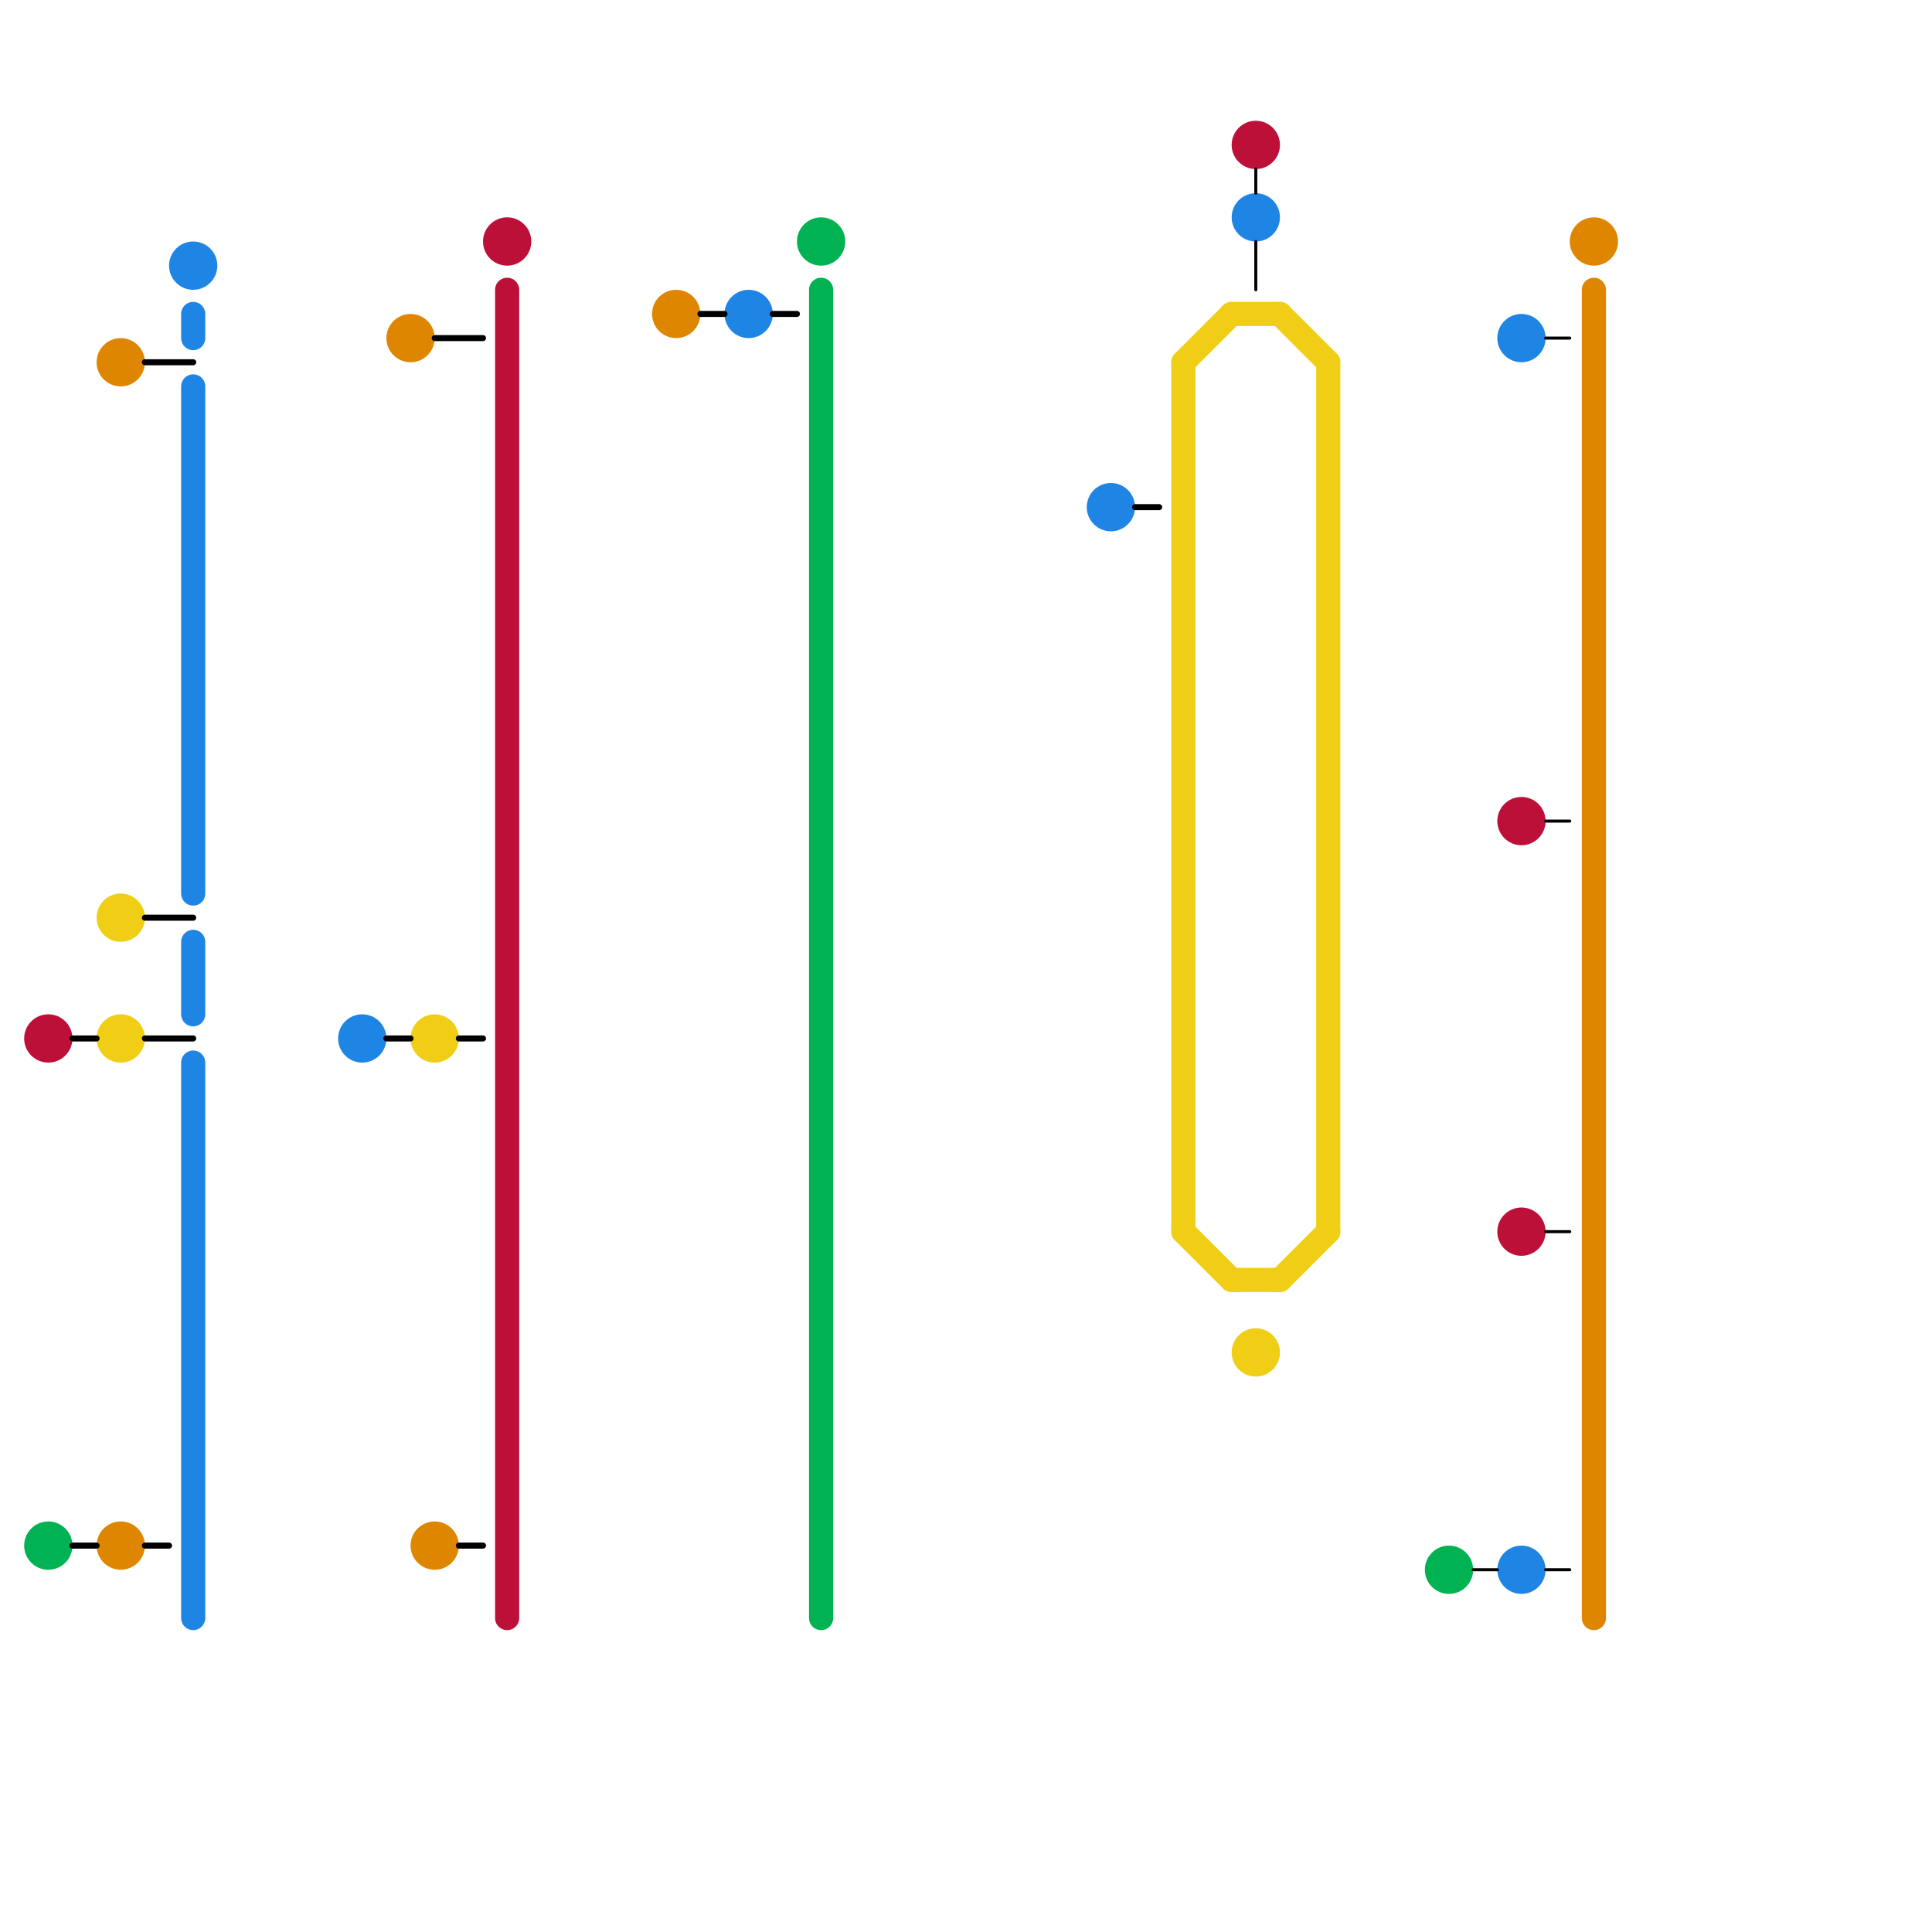 
<svg version="1.1" xmlns="http://www.w3.org/2000/svg" viewBox="0 0 80 80">
<style>text { font: 1px Helvetica; font-weight: 600; white-space: pre; dominant-baseline: central; } line { stroke-width: 0.75; fill: none; stroke-linecap: round; stroke-linejoin: round; } .c0 { stroke: #1f85e5 } .c1 { stroke: #df8600 } .c2 { stroke: #f0ce15 } .c3 { stroke: #bd1038 } .c4 { stroke: #00b251 } .c5 { stroke: #000000 } .w1 { stroke-width: 1; }.w4 { stroke-width: .25; }.w5 { stroke-width: .125; }</style><defs><g id="wm-xf"><circle r="1.2" fill="#000"/><circle r="0.9" fill="#fff"/><circle r="0.6" fill="#000"/><circle r="0.3" fill="#fff"/></g><g id="wm"><circle r="0.6" fill="#000"/><circle r="0.3" fill="#fff"/></g></defs><line class="c0 w1" x1="8" y1="16" x2="8" y2="37"/><line class="c0 w1" x1="8" y1="13" x2="8" y2="14"/><line class="c0 w1" x1="8" y1="44" x2="8" y2="67"/><line class="c0 w1" x1="8" y1="39" x2="8" y2="42"/><circle cx="8" cy="11" r="1" fill="#1f85e5" /><circle cx="31" cy="13" r="1" fill="#1f85e5" /><circle cx="46" cy="21" r="1" fill="#1f85e5" /><circle cx="15" cy="43" r="1" fill="#1f85e5" /><circle cx="63" cy="14" r="1" fill="#1f85e5" /><circle cx="52" cy="9" r="1" fill="#1f85e5" /><circle cx="63" cy="65" r="1" fill="#1f85e5" /><line class="c1 w1" x1="66" y1="12" x2="66" y2="67"/><circle cx="18" cy="64" r="1" fill="#df8600" /><circle cx="5" cy="15" r="1" fill="#df8600" /><circle cx="66" cy="10" r="1" fill="#df8600" /><circle cx="5" cy="64" r="1" fill="#df8600" /><circle cx="28" cy="13" r="1" fill="#df8600" /><circle cx="17" cy="14" r="1" fill="#df8600" /><line class="c2 w1" x1="53" y1="53" x2="55" y2="51"/><line class="c2 w1" x1="49" y1="15" x2="49" y2="51"/><line class="c2 w1" x1="55" y1="15" x2="55" y2="51"/><line class="c2 w1" x1="49" y1="51" x2="51" y2="53"/><line class="c2 w1" x1="51" y1="13" x2="53" y2="13"/><line class="c2 w1" x1="53" y1="13" x2="55" y2="15"/><line class="c2 w1" x1="49" y1="15" x2="51" y2="13"/><line class="c2 w1" x1="51" y1="53" x2="53" y2="53"/><circle cx="18" cy="43" r="1" fill="#f0ce15" /><circle cx="5" cy="43" r="1" fill="#f0ce15" /><circle cx="5" cy="38" r="1" fill="#f0ce15" /><circle cx="52" cy="56" r="1" fill="#f0ce15" /><line class="c3 w1" x1="21" y1="12" x2="21" y2="67"/><circle cx="21" cy="10" r="1" fill="#bd1038" /><circle cx="2" cy="43" r="1" fill="#bd1038" /><circle cx="52" cy="6" r="1" fill="#bd1038" /><circle cx="63" cy="34" r="1" fill="#bd1038" /><circle cx="63" cy="51" r="1" fill="#bd1038" /><line class="c4 w1" x1="34" y1="12" x2="34" y2="67"/><circle cx="34" cy="10" r="1" fill="#00b251" /><circle cx="2" cy="64" r="1" fill="#00b251" /><circle cx="60" cy="65" r="1" fill="#00b251" /><line class="c5 w4" x1="16" y1="43" x2="17" y2="43"/><line class="c5 w4" x1="32" y1="13" x2="33" y2="13"/><line class="c5 w4" x1="18" y1="14" x2="20" y2="14"/><line class="c5 w4" x1="6" y1="64" x2="7" y2="64"/><line class="c5 w4" x1="29" y1="13" x2="30" y2="13"/><line class="c5 w4" x1="47" y1="21" x2="48" y2="21"/><line class="c5 w4" x1="6" y1="38" x2="8" y2="38"/><line class="c5 w4" x1="6" y1="43" x2="8" y2="43"/><line class="c5 w4" x1="3" y1="43" x2="4" y2="43"/><line class="c5 w4" x1="19" y1="43" x2="20" y2="43"/><line class="c5 w4" x1="3" y1="64" x2="4" y2="64"/><line class="c5 w4" x1="19" y1="64" x2="20" y2="64"/><line class="c5 w4" x1="6" y1="15" x2="8" y2="15"/><line class="c5 w5" x1="52" y1="7" x2="52" y2="8"/><line class="c5 w5" x1="52" y1="10" x2="52" y2="12"/><line class="c5 w5" x1="64" y1="14" x2="65" y2="14"/><line class="c5 w5" x1="61" y1="65" x2="62" y2="65"/><line class="c5 w5" x1="64" y1="51" x2="65" y2="51"/><line class="c5 w5" x1="64" y1="34" x2="65" y2="34"/><line class="c5 w5" x1="64" y1="65" x2="65" y2="65"/>
</svg>
